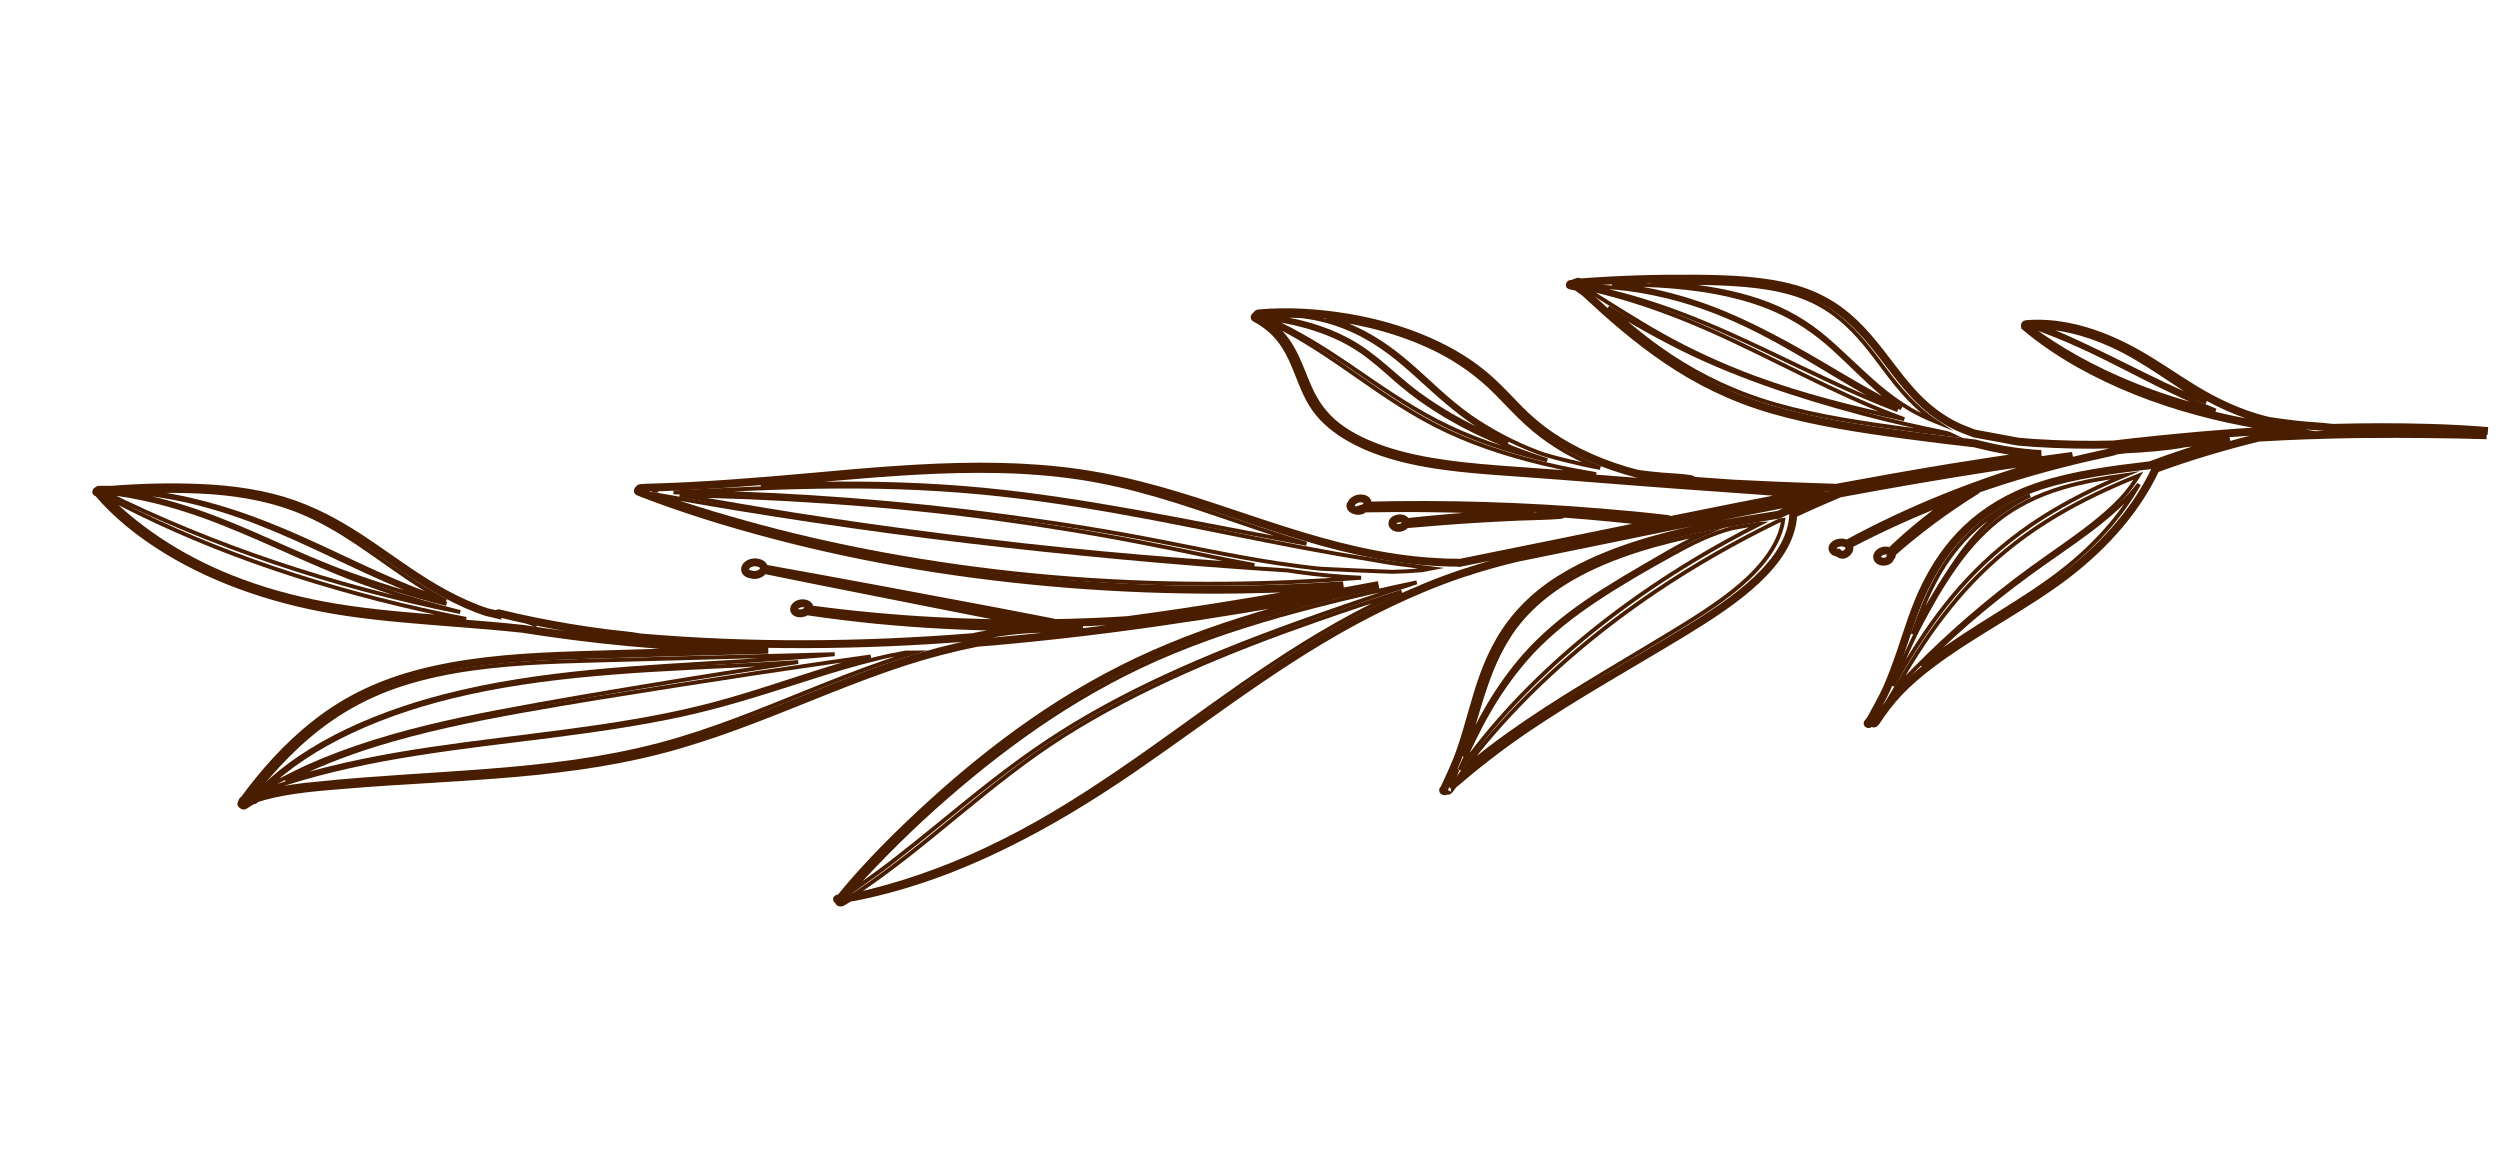 <svg width="633" height="293" viewBox="0 0 633 293" fill="none" xmlns="http://www.w3.org/2000/svg">
<g clip-path="url(#clip0_93_167)">
<path d="M70.131 201.072L70.497 201.028L70.494 201.007L70.128 201.052L70.131 201.072Z" stroke="#481D00" stroke-miterlimit="10"/>
<path d="M629.934 109.129C625.088 108.731 620.244 108.474 615.318 108.335C607.116 108.092 598.866 108.114 590.609 108.333C587.656 107.961 584.59 107.853 581.644 107.534C579.269 107.265 576.888 106.941 574.551 106.591C574.171 106.519 573.821 106.432 573.421 106.33C570.019 105.461 566.921 104.306 563.946 102.973C558.119 100.378 553.136 97.04 548.165 93.799C543.283 90.621 538.221 87.553 532.251 85.247C526.638 83.081 519.983 81.499 513.093 82.068C512.756 82.088 512.641 82.33 512.742 82.491L512.769 82.715C516.913 86.189 521.534 89.344 526.602 92.195C535.554 97.209 545.68 101.265 556.637 104.201C561.768 105.603 567.093 106.743 572.516 107.633C574.35 108.1 576.257 108.503 578.22 108.835C563.886 109.544 549.528 110.842 535.187 112.538C528.476 112.728 521.739 112.574 515.131 112.156C513.762 112.054 512.394 111.963 511.021 111.83C507.304 111.152 503.602 110.472 499.93 109.766C498.252 109.129 496.596 108.532 495.066 107.779C493.363 106.938 491.805 105.961 490.336 104.919C487.359 102.784 484.955 100.319 482.78 97.75C475.043 88.719 469.631 77.462 454.385 73.139C446.653 70.943 437.912 70.647 429.39 70.552C419.625 70.469 409.794 70.763 399.988 71.52L399.897 71.434C399.644 71.216 399.178 71.371 399.013 71.597L398.869 71.615C398.606 71.572 398.322 71.758 398.395 71.955C398.395 71.955 398.395 71.955 398.397 71.976C398.2 71.947 398.051 71.922 397.854 71.892C397.476 71.841 397.3 72.242 397.646 72.297C398.141 72.387 398.687 72.493 399.201 72.603C399.823 73.057 400.456 73.477 401.076 73.92C401.167 74.006 401.26 74.103 401.383 74.185C407.788 80.142 414.436 85.982 422.136 91.183C429.909 96.451 438.705 100.856 448.985 103.799C459.616 106.851 471.055 108.59 482.516 110.12C488.345 110.895 494.251 111.638 500.144 112.285C500.179 112.303 500.179 112.303 500.23 112.329C504.952 113.554 509.825 114.436 514.962 114.841C515.565 114.886 516.216 114.925 516.816 114.948C509.054 116.037 501.348 117.195 493.655 118.449C484.001 120.042 474.377 121.751 464.762 123.535C464.644 123.495 464.562 123.484 464.416 123.48C462.908 123.428 461.434 123.394 459.909 123.333C452.79 123.097 445.666 122.818 438.61 122.434C435.268 122.186 431.947 121.968 428.606 121.72C428.581 121.517 428.401 121.366 428.055 121.311C425.775 120.9 423.317 120.868 420.967 120.671C418.829 120.491 416.734 120.262 414.648 119.978C406.358 117.85 398.896 114.57 392.745 110.401C389.786 108.416 387.219 106.199 384.863 103.858C382.317 101.291 379.956 98.648 377.195 96.173C372.85 92.247 367.481 88.913 361.355 86.258C355.229 83.603 348.396 81.62 341.173 80.411C334.034 79.225 326.279 78.677 318.723 79.351C318.421 79.388 318.262 79.538 318.249 79.691C318.144 79.758 318.042 79.846 318.054 79.942C317.91 79.96 317.838 80.023 317.783 80.106C317.652 80.22 317.595 80.411 317.8 80.504C318.736 81.017 319.642 81.555 320.442 82.15C327.853 87.495 328.303 95.584 332.35 102.201C336.202 108.538 344.039 112.888 353.225 115.479C363.699 118.431 375.45 119.037 386.905 119.864C399.468 120.771 411.97 121.836 424.517 122.745C426.765 122.9 429.014 123.067 431.246 123.224C432.959 123.359 434.638 123.488 436.346 123.591C443.075 124.07 449.774 124.564 456.518 125.041C445.222 127.195 433.922 129.458 422.689 131.734C422.636 131.567 422.458 131.437 422.147 131.4C416.59 130.732 410.986 130.212 405.375 129.757C385.828 128.142 366.002 127.527 346.038 128.022L346.165 127.876C346.396 127.393 346.272 126.78 345.701 126.471C345.041 126.098 344.024 126.104 343.249 126.493C342.653 126.772 342.254 127.2 342.132 127.649C342.03 127.737 341.93 127.847 341.914 127.979L341.945 128.224C341.963 128.374 342.027 128.496 342.105 128.605C342.246 128.837 342.576 129.024 342.9 129.157C343.223 129.29 343.687 129.385 344.085 129.336L344.228 129.318L344.339 129.304L344.559 129.255L344.884 129.139L345.04 128.968L344.904 128.779L345.013 128.744C350.541 128.657 356.075 128.612 361.542 128.684C370.517 128.778 379.454 129.093 388.338 129.63C387.137 129.714 385.916 129.767 384.747 129.847C381.347 130.039 377.918 130.257 374.527 130.524C368.306 131.011 362.121 131.537 355.924 132.227L355.921 132.206L355.919 132.184L355.925 131.978L355.818 131.764L355.727 131.677C355.597 131.542 355.474 131.46 355.271 131.387C355.034 131.297 354.687 131.232 354.382 131.248C354.045 131.268 353.714 131.33 353.438 131.451C353.145 131.563 352.909 131.744 352.756 131.947C352.632 132.114 352.564 132.22 352.555 132.405C352.535 132.505 352.55 132.633 352.562 132.729C352.59 132.953 352.777 133.158 352.991 133.326C353.083 133.412 353.235 133.469 353.356 133.53C353.476 133.591 353.625 133.616 353.79 133.65C354.514 133.755 355.382 133.464 355.725 132.967L355.843 132.746C362.028 132.22 368.247 131.712 374.451 131.346C377.851 131.154 381.251 130.961 384.658 130.822C388.096 130.679 391.599 130.668 395.069 130.391C395.406 130.371 395.644 130.212 395.769 130.045C403.835 130.629 411.783 131.435 419.743 132.336C403.263 135.672 386.777 139.084 370.291 142.378C369.993 142.447 369.707 142.482 369.455 142.535C369.337 142.496 369.188 142.471 368.995 142.473C367.267 142.47 365.517 142.426 363.807 142.312C350.037 141.566 337.246 138.163 325.178 134.336C312.875 130.44 301.036 125.978 288.238 122.783C281.806 121.173 275.139 119.895 268.265 119.152C261.604 118.437 254.783 118.132 247.89 118.149C233.877 118.191 219.789 119.444 205.751 120.723C191.537 122.003 177.385 123.145 163.202 123.5C163.09 123.514 163.011 123.524 162.95 123.553L162.416 123.543C162.27 123.539 162.054 123.62 161.948 123.677L161.794 123.869C161.797 123.89 161.801 123.922 161.771 123.948C161.478 124.06 161.338 124.359 161.661 124.492C161.982 124.604 162.305 124.737 162.61 124.851C162.653 124.943 162.794 125.034 163.003 125.03L163.035 125.026C163.948 125.358 164.833 125.725 165.746 126.056C176.78 130.141 188.379 133.571 200.248 136.568C212.23 139.572 224.551 142.046 237.145 143.989C249.656 145.909 262.427 147.321 275.36 148.214C288.26 149.101 301.338 149.467 314.458 149.265C322.985 149.132 331.533 148.78 340.115 148.186C321.974 151.543 303.745 154.575 285.443 157.02C283.953 157.118 282.462 157.204 280.954 157.282C277.745 157.451 274.513 157.569 271.295 157.663C269.91 157.694 268.557 157.72 267.172 157.75C266.268 157.494 265.265 157.347 264.337 157.158C262.865 156.874 261.391 156.58 259.969 156.312C257.141 155.773 254.36 155.228 251.532 154.689C232.234 151.03 212.845 147.424 193.454 143.928C193.47 143.796 193.452 143.646 193.405 143.533C193.239 143.099 192.803 142.708 192.168 142.538C191.495 142.318 190.705 142.329 189.994 142.59C189.422 142.79 188.988 143.201 188.779 143.606C188.571 144.011 188.597 144.484 188.882 144.828C189.154 145.196 189.711 145.398 190.284 145.457C190.436 145.514 190.605 145.569 190.75 145.572C191.929 145.698 193.044 145.051 193.352 144.276C198.071 145.22 202.81 146.195 207.529 147.139C217.642 149.128 227.742 151.14 237.858 153.151C242.939 154.148 247.973 155.162 253.036 156.139C255.518 156.623 257.984 157.109 260.466 157.593C260.93 157.688 261.393 157.771 261.857 157.866C253.61 157.91 245.379 157.692 237.22 157.27C226.25 156.708 215.381 155.657 204.709 154.246C204.863 154.054 204.918 153.841 204.89 153.617C204.837 153.191 204.302 152.91 203.756 152.804C203.258 152.692 202.619 152.75 202.128 152.962C201.101 153.403 200.653 154.487 201.512 155.031C202.247 155.493 203.584 155.338 204.191 154.754C210.112 155.626 216.049 156.365 222.082 156.963C233.311 158.045 244.688 158.633 256.199 158.738C259.563 158.777 262.902 158.744 266.254 158.687C266.863 158.785 267.485 158.849 268.16 158.82C268.385 158.814 268.487 158.725 268.589 158.637C270.2 158.6 271.862 158.59 273.501 158.528C273.727 158.522 273.918 158.498 274.143 158.492C271.851 158.765 269.543 159.039 267.249 159.29C266.305 159.233 265.397 159.204 264.444 159.203C258.374 159.217 252.219 160.118 246.249 161.332C217.864 163.604 189.641 163.777 162.102 161.395C159.392 160.896 156.508 160.689 153.704 160.342C150.601 159.935 147.561 159.509 144.51 158.998C138.377 157.979 132.22 156.768 126.32 155.288C126.054 155.223 125.852 155.421 125.874 155.603C124.976 155.389 124.079 155.185 123.18 154.972C122.422 154.719 121.644 154.436 120.884 154.161C117.017 152.668 113.449 150.845 110.09 148.887C98.113 141.875 88.667 132.731 74.326 127.635C67.148 125.088 59.04 123.902 50.744 123.552C43.357 123.23 35.772 123.408 28.289 124.008C27.463 123.991 26.624 123.997 25.769 124.005C25.655 123.998 25.581 124.05 25.555 124.107L25.435 124.046C25.109 123.892 24.65 124.1 24.642 124.296C24.276 124.341 24.24 124.703 24.627 124.699L24.741 124.706L24.782 124.777C29.472 130.317 35.585 135.227 42.534 139.449C55.174 147.116 70.668 152.404 87.631 154.934C97.206 156.361 107.095 157.056 116.962 157.841C121.871 158.231 126.829 158.626 131.691 159.152C132.002 159.189 132.298 159.228 132.64 159.251C134.417 159.519 136.182 159.821 137.957 160.067C156.459 162.775 175.371 164.218 194.512 164.518C192.065 164.582 189.668 164.651 187.237 164.713C173.54 165.084 159.841 165.444 146.153 165.889C133.961 166.291 121.515 166.984 109.543 169.687C103.699 171.005 97.998 172.836 92.841 175.271C88.11 177.502 83.839 180.185 80.071 183.153C72.634 188.967 66.75 195.717 61.746 202.531L61.669 202.562C61.424 202.668 61.363 202.827 61.429 202.971C61.329 203.08 61.279 203.195 61.179 203.305C60.984 203.556 61.171 203.761 61.44 203.847C61.488 203.971 61.741 204.059 61.932 203.905C62.668 203.457 63.356 203.014 64.044 202.572C64.136 202.658 64.313 202.658 64.46 202.542C64.56 202.432 64.662 202.344 64.76 202.223C65.444 202.009 66.124 201.762 66.86 201.574C73.422 199.788 80.545 199.276 87.372 198.715C94.516 198.114 101.698 197.681 108.831 197.255C123.128 196.377 137.519 195.476 151.681 193.12C158.643 191.956 165.468 190.463 172.137 188.502C178.652 186.592 184.964 184.35 191.195 181.977C203.717 177.191 215.847 171.847 228.746 167.632C234.832 165.656 241.088 164.006 247.393 162.75C250.752 162.487 254.092 162.204 257.442 161.866C288.26 158.904 318.743 153.881 349.055 148.132C342.047 149.702 335.035 151.38 328.146 153.261C315.627 156.638 303.331 160.638 291.912 165.72C280.873 170.615 270.734 176.515 261.496 182.92C252.125 189.418 243.565 196.466 235.582 203.745C227.295 211.311 219.418 219.184 212.73 227.398C212.51 227.447 212.32 227.481 212.1 227.53C211.802 227.599 211.914 227.856 212.185 227.823L212.439 227.791C212.417 227.87 212.458 227.941 212.512 227.988C212.104 228.342 212.732 228.719 213.243 228.418C213.877 228.058 214.463 227.704 215.047 227.328C215.743 227.21 216.439 227.091 217.148 226.949C230.331 224.248 242.677 219.604 254.067 214.026C265.887 208.265 276.673 201.582 286.917 194.565C297.708 187.144 308.045 179.444 318.891 172.071C329.137 165.075 339.923 158.391 351.788 152.733C357.553 149.985 363.555 147.456 369.816 145.328C370.357 145.132 370.932 144.952 371.509 144.784C371.652 144.766 371.761 144.731 371.919 144.7C372.139 144.652 372.275 144.581 372.409 144.488C376.201 143.283 380.044 142.234 383.98 141.282C409.076 136.188 434.134 130.915 459.322 126.168C456.305 127.494 453.328 128.891 450.371 130.317C439.429 132.07 428.379 133.869 417.841 136.936C409.625 139.327 401.697 142.473 394.982 146.682C388.223 150.918 383.299 156.162 379.947 161.841C376.449 167.775 374.551 173.978 372.809 180.14C371.874 183.418 370.97 186.693 369.837 189.941C368.711 193.243 367.169 196.445 365.665 199.696L365.668 199.718L365.466 199.916C365.137 200.26 365.845 200.497 366.227 200.19L366.46 199.988L366.431 200.013C366.34 200.198 366.741 200.3 366.865 200.133C367.258 199.651 367.632 199.15 367.977 198.674C373.656 193.791 379.681 189.094 386.174 184.663C398.944 176.001 412.864 168.28 426.292 160.112C439.345 152.173 453.413 142.517 454.056 130.339L454.003 130.172C457.759 128.419 461.586 126.711 465.456 125.096L465.666 124.972C478.816 122.524 491.972 120.249 505.221 118.211C511.719 117.214 518.242 116.289 524.757 115.429C523.004 115.884 521.268 116.337 519.519 116.824C501.023 122.012 483.438 129.081 467.627 137.706C467.177 137.459 466.594 137.314 465.955 137.371C465.621 137.413 465.291 137.486 464.969 137.623C464.68 137.767 464.44 137.916 464.287 138.119C463.99 138.459 463.865 138.886 464.069 139.229C464.179 139.465 464.397 139.665 464.721 139.799C464.927 139.903 465.19 139.936 465.416 139.94C465.601 140.123 465.799 140.294 466.12 140.406C466.507 140.531 466.92 140.48 467.264 140.253C468.241 139.667 468.582 138.639 467.969 137.989C471.972 135.881 476.101 133.876 480.273 131.963C485.547 129.557 491.006 127.333 496.551 125.294C489.928 129.719 483.906 134.569 478.597 139.698L478.353 139.555L478.271 139.543C477.998 139.425 477.684 139.367 477.347 139.387C476.867 139.424 476.431 139.554 476.042 139.808C475.415 140.221 475.139 140.862 475.365 141.386C475.482 141.675 475.741 141.946 476.147 142.091C476.505 142.242 476.959 142.262 477.401 142.175C477.81 142.091 478.221 141.889 478.416 141.638C478.541 141.47 478.602 141.311 478.584 141.162L478.657 141.099L478.734 141.068L478.858 140.901L478.887 140.875L478.958 140.791C479.025 140.685 479.073 140.549 479.057 140.421C479.042 140.293 479.03 140.197 478.938 140.111C485.416 134.371 492.542 129.05 500.416 124.156C500.598 124.058 500.645 123.922 500.665 123.822C502.863 123.052 505.081 122.312 507.366 121.586C512.121 120.078 516.987 118.686 521.857 117.445C524.251 116.824 526.665 116.234 529.101 115.694C530.374 115.407 531.613 115.113 532.905 114.845C533.925 114.611 534.953 114.43 535.875 114.056C536.653 113.949 537.435 113.874 538.215 113.777L538.44 113.771C543.384 113.529 548.519 113.133 553.445 112.221C557.167 111.891 560.859 111.576 564.54 111.305C557.682 113.181 550.974 115.353 544.46 117.793C534.976 118.933 525.351 120.111 516.383 123.071C508.967 125.526 502.746 129.295 497.92 133.888C493.326 138.268 490.064 143.242 487.597 148.237C484.802 153.847 483.125 159.621 481.169 165.355C480.146 168.319 479.059 171.28 477.775 174.223C476.6 176.87 475.077 179.441 473.674 182.073C473.425 182.407 473.16 182.743 472.91 183.077C472.76 183.302 473.184 183.466 473.383 183.246C473.408 183.189 473.483 183.137 473.51 183.101C473.622 183.087 473.701 183.077 473.756 182.994C474.11 182.593 474.432 182.196 474.724 181.813C474.579 182.08 474.416 182.328 474.305 182.602C474.241 182.74 474.301 182.83 474.421 182.891L474.326 183.032C474.235 183.217 474.629 183.266 474.703 183.083L474.851 182.838L475.03 182.718C476.744 180.123 478.611 177.585 480.942 175.153C483.274 172.72 485.903 170.467 488.768 168.304C499.558 160.082 512.82 153.58 523.539 145.313C533.58 137.562 541.24 128.46 545.74 118.87L545.756 118.738L545.753 118.717C554.14 115.623 562.927 113.021 571.779 110.822C580.003 110.326 588.206 110.06 596.361 109.929C597.267 109.937 598.201 109.919 599.104 109.905C609.299 109.815 619.454 109.925 629.615 110.208" stroke="#481D00" stroke-width="2" stroke-miterlimit="10"/>
<path d="M538.038 120.32C530.559 123.443 523.457 126.996 517.019 131.095C509.759 135.729 503.563 141 498.24 146.673C492.964 152.329 488.631 158.302 484.779 164.378C482.834 167.456 481.004 170.552 479.259 173.682C479.544 172.986 479.865 172.318 480.135 171.624C480.536 170.686 480.889 169.754 481.259 168.831C481.594 168.01 481.927 167.178 482.31 166.351C483.548 163.566 484.853 160.794 486.276 158.062C488.813 153.243 491.559 148.408 494.826 143.748C497.723 139.609 501.203 135.497 505.606 131.92C510.219 128.209 515.874 125.355 522.324 123.453C527.449 121.931 532.72 121.064 538.038 120.32Z" stroke="#481D00" stroke-miterlimit="10"/>
<path d="M486.539 168.688C486.868 168.344 487.197 168 487.524 167.646C496.465 158.58 506.769 150.093 518.005 142.216C523.088 138.653 528.29 135.14 532.904 131.309C535.129 129.453 537.282 127.53 539.147 125.501C539.999 124.562 540.833 123.593 541.595 122.578C539.329 126.584 536.548 130.48 533.231 134.215C529.259 138.67 524.639 142.837 519.361 146.652C513.685 150.776 507.461 154.513 501.364 158.364C496.182 161.647 491.075 165.019 486.539 168.688Z" stroke="#481D00" stroke-miterlimit="10"/>
<path d="M479.666 174.758C482.114 170.653 484.594 166.545 487.309 162.505C491.312 156.606 495.842 150.793 501.311 145.384C506.836 139.913 513.285 134.86 520.675 130.491C527.144 126.648 534.147 123.335 541.459 120.428C540.189 122.437 538.846 124.379 537.076 126.255C534.908 128.581 532.383 130.756 529.75 132.836C524.965 136.59 519.727 140.075 514.733 143.704C509.219 147.699 503.969 151.868 498.992 156.155C494.116 160.354 489.513 164.659 485.12 169.101C483.25 170.957 481.432 172.839 479.666 174.758Z" stroke="#481D00" stroke-miterlimit="10"/>
<path d="M500.45 133.586C504.208 130.273 508.794 127.529 514.012 125.455C509.959 127.418 506.363 129.812 503.33 132.58C499.146 136.358 496.163 140.582 493.39 144.802C490.23 149.677 487.302 154.61 484.758 159.636C484.62 159.956 484.463 160.257 484.294 160.582C487.637 151.178 491.423 141.558 500.45 133.586Z" stroke="#481D00" stroke-miterlimit="10"/>
<path d="M445.557 132.656C442.746 134.087 439.938 135.538 437.203 137.057C421.92 145.509 408.021 155.231 396.008 165.835C390.042 171.133 384.519 176.624 379.51 182.356C377.004 185.211 374.666 188.11 372.429 191.051C371.47 192.307 370.487 193.631 369.578 194.902C371.893 189.85 374.239 184.783 377.116 179.835C380.101 174.722 383.618 169.727 388.01 165.015C392.581 160.182 398.095 155.797 404.171 151.775C410.306 147.713 416.894 143.91 423.546 140.239C428.126 137.702 433.156 135.152 438.616 133.73C440.67 133.357 442.743 133.015 444.803 132.695C445.057 132.664 445.284 132.668 445.557 132.656Z" stroke="#481D00" stroke-miterlimit="10"/>
<path d="M367.692 197.54C368.206 196.609 368.643 195.7 369.076 194.758C368.79 195.454 368.521 196.148 368.234 196.833C368.109 197 367.985 197.168 367.894 197.352L367.692 197.54Z" stroke="#481D00" stroke-miterlimit="10"/>
<path d="M431.861 134.998C428.087 136.602 424.568 138.574 421.253 140.5C414.562 144.382 407.788 148.241 401.564 152.508C395.552 156.652 390.262 161.151 385.901 166.109C378.957 174.083 374.17 182.788 370.421 191.526C370.706 190.83 370.941 190.119 371.179 189.429C372.482 185.856 373.488 182.233 374.577 178.632C376.394 172.689 378.415 166.698 382.103 160.989C385.717 155.343 391.13 150.396 398.142 146.378C408.099 140.696 419.852 137.402 431.861 134.998Z" stroke="#481D00" stroke-miterlimit="10"/>
<path d="M451.518 131.627C450.688 137.589 446.296 143.342 440.642 148.167C434.916 153.056 428.004 157.235 421.168 161.384C414.528 165.41 407.781 169.363 401.191 173.405C394.598 177.426 388.131 181.55 381.988 185.938C378.145 188.687 374.412 191.542 370.94 194.549C371.99 193.12 373.029 191.724 374.147 190.319C376.779 187.047 379.582 183.852 382.519 180.695C393.022 169.508 405.314 159.064 419.256 149.694C428.961 143.155 439.476 137.155 450.552 131.779C450.885 131.727 451.216 131.664 451.518 131.627Z" stroke="#481D00" stroke-miterlimit="10"/>
<path d="M31.956 124.541C38.304 124.948 44.472 125.984 50.327 127.492C64.318 131.071 76.405 137.008 88.458 142.678C94.58 145.561 100.776 148.392 107.347 150.862C109.211 151.574 111.121 152.259 113.059 152.918C112.008 152.647 110.959 152.387 109.892 152.118C102.692 150.181 95.717 147.966 88.942 145.543C81.814 143.012 75.146 140.023 68.481 137.055C56.588 131.766 44.148 126.5 29.686 124.604C30.412 124.591 31.199 124.558 31.956 124.541Z" stroke="#481D00" stroke-miterlimit="10"/>
<path d="M27.124 125.82C29.767 127.216 32.439 128.586 35.156 129.919C59.771 141.977 88.182 150.901 118.035 156.723C116.781 156.64 115.523 156.524 114.268 156.43C104.519 155.685 94.77 154.94 85.326 153.399C76.919 152.022 68.882 149.971 61.419 147.211C47.48 142.098 35.968 134.66 27.124 125.82Z" stroke="#481D00" stroke-miterlimit="10"/>
<path d="M26.548 124.689C26.58 124.685 26.627 124.679 26.662 124.696C35.19 125.625 43.168 127.715 50.647 130.344C64.832 135.361 77.341 142.102 91.354 147.292C98.138 149.79 105.164 152.02 112.425 153.928C113.793 154.279 115.16 154.63 116.528 154.981C83.867 148.39 53.536 138.046 26.548 124.689Z" stroke="#481D00" stroke-miterlimit="10"/>
<path d="M111.93 151.617C112.259 151.804 112.62 151.976 112.947 152.142C110.137 151.222 107.409 150.194 104.726 149.128C91.8 143.977 80.22 137.566 67.224 132.499C57.587 128.74 46.973 125.577 35.625 124.434C36.784 124.41 37.908 124.358 39.068 124.334C43.919 124.254 48.738 124.309 53.495 124.642C61.87 125.242 69.773 126.855 76.71 129.81C83.562 132.722 89.29 136.597 94.892 140.508C100.373 144.348 105.737 148.288 111.93 151.617Z" stroke="#481D00" stroke-miterlimit="10"/>
<path d="M135.371 158.22C135.52 158.256 135.719 158.296 135.869 158.332C135.671 158.302 135.523 158.277 135.326 158.248C135.343 158.256 135.343 158.256 135.371 158.22Z" stroke="#481D00" stroke-miterlimit="10"/>
<path d="M67.329 200.53C68.126 200.053 68.972 199.58 69.775 199.156C70.568 198.906 71.327 198.65 72.12 198.4C82.796 195.012 93.922 192.652 105.201 190.879C116.509 189.071 127.929 187.79 139.299 186.353C150.665 184.894 162.029 183.284 173.146 180.849C184.37 178.368 194.981 174.848 205.764 171.414C211.14 169.699 216.59 168.062 222.142 166.726C224.508 166.141 226.889 165.674 229.274 165.238C230.061 165.206 230.818 165.188 231.609 165.188C229.043 165.982 226.526 166.791 224.002 167.666C211.101 172.13 198.936 177.576 186.263 182.316C179.965 184.675 173.485 186.862 166.838 188.615C159.939 190.421 152.809 191.789 145.654 192.825C131.213 194.89 116.659 195.649 102.182 196.636C94.975 197.125 87.74 197.64 80.55 198.399C76.123 198.772 71.561 199.368 67.329 200.53Z" stroke="#481D00" stroke-miterlimit="10"/>
<path d="M67.1 199.725C72.936 194.021 80.501 189.111 88.912 185.169C98.07 180.864 108.093 177.687 118.47 175.408C130.608 172.739 143.086 171.262 155.498 170.292C168.085 169.3 180.645 168.874 193.203 168.168C196.155 168.009 199.152 167.823 202.097 167.61C189.887 169.433 177.689 171.352 165.536 173.373C152.432 175.534 139.331 177.727 126.299 180.214C114.008 182.556 101.739 185.339 90.168 189.325C84.807 191.157 79.607 193.251 74.705 195.665C72.132 196.926 69.536 198.265 67.1 199.725Z" stroke="#481D00" stroke-miterlimit="10"/>
<path d="M220.48 166.216C214.222 167.845 208.133 169.8 202.076 171.751C196.594 173.522 191.163 175.319 185.613 176.926C180.189 178.517 174.64 179.874 169.047 181.009C157.737 183.316 146.234 184.846 134.751 186.275C123.27 187.726 111.793 189.068 100.377 191.042C94.718 192.034 89.106 193.149 83.576 194.526C79.784 195.471 75.972 196.505 72.313 197.737C79.416 194.054 87.162 191.007 95.172 188.522C107.085 184.819 119.575 182.258 132.073 180.02C145.044 177.692 158.128 175.631 171.181 173.575C184.266 171.514 197.328 169.532 210.434 167.642C213.798 167.161 217.165 166.702 220.48 166.216Z" stroke="#481D00" stroke-miterlimit="10"/>
<path d="M211.334 165.646C203.5 166.419 195.619 166.937 187.784 167.44C175.042 168.223 162.332 168.873 149.582 170.112C137.168 171.332 124.697 173.133 112.692 176.219C102.831 178.748 93.338 182.174 84.793 186.598C80.621 188.782 76.657 191.2 73.109 193.858C70.136 196.067 67.38 198.466 65.114 201.031C64.875 201.191 64.632 201.318 64.425 201.474C64.13 201.564 63.853 201.674 63.605 201.759C63.759 201.567 63.899 201.398 64.052 201.195C69.619 194.366 75.786 187.549 84.003 181.908C88.155 179.045 92.868 176.535 98.017 174.555C103.414 172.491 109.24 171.024 115.121 169.994C127.182 167.887 139.447 167.552 151.567 167.224C165.298 166.871 179.042 166.483 192.774 166.13C198.905 165.957 205.103 165.798 211.334 165.646Z" stroke="#481D00" stroke-miterlimit="10"/>
<path d="M362.486 143.905C361.681 144.059 360.877 144.213 360.073 144.377C357.55 144.602 354.998 144.733 352.485 144.784C346.466 144.563 340.444 144.311 334.448 144.012C330.736 143.636 327.091 143.155 323.488 142.615C310.602 140.665 298.183 137.791 285.467 135.517C272.335 133.142 258.983 131.207 245.504 129.557C232.014 127.942 218.391 126.69 204.638 125.833C193.361 125.136 181.984 124.678 170.535 124.685C184.302 123.969 198.106 123.282 211.839 123.199C226.021 123.093 240.053 123.732 253.823 125.258C266.794 126.721 279.491 128.846 292.026 131.218C304.678 133.63 317.183 136.288 329.831 138.668C335.947 139.808 342.039 140.886 348.201 141.868C351.143 142.415 354.137 142.857 357.198 143.194C358.942 143.455 360.714 143.68 362.486 143.905Z" stroke="#481D00" stroke-miterlimit="10"/>
<path d="M165.095 124.187C165.629 124.197 166.112 124.18 166.646 124.19C166.278 124.214 165.893 124.24 165.525 124.264C165.374 124.217 165.209 124.194 165.095 124.187Z" stroke="#481D00" stroke-miterlimit="10"/>
<path d="M189.371 125.91C196.336 126.208 203.295 126.594 210.218 127.071C223.982 128.024 237.694 129.341 251.13 131.169C264.531 132.98 277.784 135.155 290.843 137.722C299.778 139.456 308.613 141.43 317.618 143.08C304.728 142.268 291.894 141.264 279.119 140.081C265.953 138.87 252.9 137.395 239.908 135.762C226.866 134.113 213.851 132.298 200.988 130.27C191.319 128.735 181.713 127.062 172.091 125.391C177.828 125.549 183.609 125.679 189.371 125.91Z" stroke="#481D00" stroke-miterlimit="10"/>
<path d="M215.925 226.722C216.163 226.562 216.45 226.397 216.686 226.216C226.098 219.919 234.461 212.972 242.877 206.061C251.297 199.183 259.764 192.298 269.409 186.189C278.889 180.176 289.231 174.869 300.005 170.05C310.826 165.225 322.085 160.931 333.51 156.942C340.583 154.454 347.722 152.109 354.895 149.783C352.232 150.967 349.576 152.216 347.006 153.508C335.316 159.405 324.711 166.239 314.508 173.327C303.801 180.781 293.504 188.541 282.623 195.886C272.329 202.888 261.543 209.571 249.557 215.168C239.074 220.114 227.789 224.064 215.925 226.722Z" stroke="#481D00" stroke-miterlimit="10"/>
<path d="M358.709 147.448C348.542 150.773 338.428 154.135 328.459 157.76C317.05 161.878 305.839 166.296 295.114 171.249C284.528 176.143 274.445 181.591 265.239 187.722C255.764 194.038 247.267 200.947 238.775 207.889C234.551 211.346 230.278 214.799 225.902 218.199C222.363 220.933 218.616 223.54 214.891 226.199C215.216 225.823 215.542 225.458 215.871 225.114C223.225 217.057 231.058 209.222 239.693 201.732C247.831 194.66 256.485 187.85 265.966 181.588C275.45 175.347 285.749 169.688 296.968 165.074C308.584 160.281 320.893 156.518 333.45 153.32C341.822 151.148 350.261 149.261 358.709 147.448Z" stroke="#481D00" stroke-miterlimit="10"/>
<path d="M165.687 125.186C165.801 125.193 165.912 125.18 166.026 125.187C166.407 125.259 166.804 125.34 167.185 125.412C179.91 127.761 192.777 129.822 205.695 131.768C218.612 133.714 231.634 135.452 244.73 137.018C257.827 138.585 270.98 139.949 284.18 141.178C297.381 142.406 310.64 143.454 323.971 144.309C324.654 144.344 325.372 144.407 326.055 144.442C326.944 144.581 327.784 144.716 328.671 144.834C333.897 145.563 339.238 146.052 344.612 146.287C333.065 147.194 321.533 147.708 310.014 147.799C296.912 147.891 283.906 147.451 271.076 146.48C258.247 145.508 245.562 144.01 233.12 141.995C220.68 139.99 208.45 137.471 196.575 134.422C186.035 131.716 175.737 128.623 165.687 125.186Z" stroke="#481D00" stroke-miterlimit="10"/>
<path d="M329.668 137.345C330.055 137.47 330.455 137.573 330.807 137.681C329.023 137.359 327.208 137.042 325.436 136.687C312.761 134.354 300.208 131.832 287.524 129.554C274.808 127.28 261.945 125.251 248.82 123.981C234.994 122.656 220.897 122.275 206.76 122.483C202.052 122.545 197.337 122.683 192.641 122.841C198.67 122.356 204.739 121.812 210.81 121.279C224.806 120.059 238.884 118.98 252.793 119.276C259.787 119.419 266.718 119.961 273.447 120.97C280.229 122.006 286.737 123.574 293.02 125.409C305.483 129.035 317.211 133.641 329.668 137.345Z" stroke="#481D00" stroke-miterlimit="10"/>
<path d="M343.213 83.983C349.715 87.068 354.665 91.32 359.376 95.601C364.123 99.9 368.793 104.24 374.546 107.927C376.861 109.418 379.355 110.778 381.902 112.044C380.595 111.534 379.273 111.026 377.994 110.48C371.101 107.497 364.763 103.904 359.224 99.855C353.099 95.38 348.422 89.936 341.296 86.115C335.309 82.88 327.892 80.752 320.038 80.055C320.565 80.011 321.077 79.97 321.604 79.926C324.347 79.901 327.063 79.923 329.794 80.073C330.369 80.154 330.943 80.224 331.521 80.326C335.788 81.011 339.698 82.327 343.213 83.983Z" stroke="#481D00" stroke-miterlimit="10"/>
<path d="M391.774 116.533C391.656 116.493 391.574 116.482 391.46 116.474C381.53 114.137 372.122 110.924 363.874 106.646C355.833 102.473 348.802 97.46 341.695 92.608C335.297 88.275 328.671 84.057 321.053 80.687C329.829 81.791 337.89 84.424 344.1 88.552C347.461 90.791 350.264 93.347 353.144 95.873C355.752 98.161 358.512 100.365 361.556 102.394C367.251 106.272 373.708 109.644 380.662 112.468C384.189 113.96 387.958 115.314 391.774 116.533Z" stroke="#481D00" stroke-miterlimit="10"/>
<path d="M321.199 81.482L321.352 81.539C329.708 85.521 336.882 90.517 343.97 95.468C351.055 100.399 358.188 105.323 366.599 109.223C375.183 113.221 384.816 116.158 394.868 118.306C397.623 118.908 400.447 119.415 403.267 119.89C403.534 119.954 403.848 120.013 404.114 120.077C403.318 120.035 402.52 119.982 401.723 119.94C395.524 119.568 389.356 119.052 383.151 118.627C371.957 117.822 360.483 116.846 350.608 113.517C346.259 112.04 342.23 110.144 339.02 107.691C335.474 104.999 333.293 101.727 331.713 98.218C329.135 92.514 327.55 85.701 321.199 81.482Z" stroke="#481D00" stroke-miterlimit="10"/>
<path d="M405.16 118.475C403.54 118.177 401.951 117.864 400.389 117.505C397.199 116.783 394.083 116.009 391.016 115.099C390.46 114.919 389.95 114.711 389.395 114.531C383.024 112.112 377.296 109.017 372.245 105.515C366.481 101.472 361.939 96.736 356.84 92.329C352.175 88.291 346.893 84.492 340.217 81.959C338.829 81.438 337.337 80.994 335.852 80.614C338.539 80.921 341.189 81.33 343.79 81.854C350.88 83.296 357.567 85.535 363.464 88.424C369.654 91.472 374.744 95.284 378.99 99.59C381.536 102.157 383.929 104.797 386.658 107.276C388.986 109.393 391.555 111.361 394.406 113.132C397.612 115.162 401.255 116.932 405.16 118.475Z" stroke="#481D00" stroke-miterlimit="10"/>
<path d="M407.213 77.841C408.331 78.526 409.431 79.192 410.546 79.856C414.615 82.332 418.864 84.699 423.212 86.956C437.796 94.545 454.51 100.16 471.759 104.744C478.572 106.556 485.532 108.123 492.539 109.553C492.924 109.657 493.295 109.785 493.679 109.889C493.882 109.961 494.116 110.03 494.323 110.134C489.161 109.526 484.004 108.831 478.893 108.109C467.555 106.531 456.263 104.677 445.999 101.33C436.171 98.125 427.632 93.58 420.196 88.293C415.559 85.009 411.372 81.443 407.213 77.841Z" stroke="#481D00" stroke-miterlimit="10"/>
<path d="M401.811 73.071C410.593 75.008 418.93 77.78 426.749 80.941C443.512 87.741 458.278 96.412 474.91 103.326C477.275 104.301 479.702 105.247 482.153 106.135C469.029 103.305 456.177 100.062 444.23 95.646C435.937 92.565 428.077 88.944 420.843 84.898C417.129 82.812 413.545 80.601 409.961 78.39C407.493 76.843 405.041 75.293 402.574 73.757C402.321 73.539 402.065 73.3 401.811 73.071Z" stroke="#481D00" stroke-miterlimit="10"/>
<path d="M412.976 72.071C417.845 72.141 422.656 72.391 427.376 72.945C434.682 73.787 441.8 75.323 448.023 77.847C454.48 80.439 459.746 84.111 464.22 88.172C468.568 92.119 472.505 96.279 477.064 100.103C478.431 101.234 479.891 102.332 481.439 103.364C481.164 103.225 480.872 103.088 480.549 102.954C474.019 99.645 467.933 95.999 461.817 92.379C455.581 88.698 449.212 85.12 442.386 81.89C436.052 78.86 429.204 76.24 421.823 74.401C418.241 73.511 414.519 72.801 410.688 72.375C409.885 72.279 409.05 72.188 408.201 72.119C409.872 72.043 411.422 72.046 412.976 72.071Z" stroke="#481D00" stroke-miterlimit="10"/>
<path d="M480.483 103.861C469.025 99.482 458.419 94.153 447.678 89.046C433.437 82.27 418.596 75.731 401.414 72.47C405.044 72.574 408.649 72.735 412.177 73.188C416.511 73.757 420.738 74.643 424.816 75.753C440.1 79.995 452.158 87.398 464.246 94.657C467.282 96.481 470.367 98.32 473.509 100.087C475.818 101.394 478.166 102.62 480.483 103.861Z" stroke="#481D00" stroke-miterlimit="10"/>
<path d="M483.371 100.959C485.392 103.071 487.677 105.096 490.299 106.84C487.936 105.887 485.692 104.843 483.601 103.606C480.638 101.849 477.921 99.856 475.481 97.753C470.861 93.818 466.768 89.579 462.147 85.633C457.579 81.735 452.101 78.437 445.459 76.181C438.852 73.943 431.522 72.65 424.047 72.013C422.025 71.852 420.005 71.711 417.958 71.618C422.78 71.563 427.594 71.575 432.387 71.676C440.859 71.886 449.605 72.484 456.768 75.304C463.622 77.966 468.301 82.382 472.147 86.976C476 91.623 479.093 96.527 483.371 100.959Z" stroke="#481D00" stroke-miterlimit="10"/>
<path d="M513.665 82.647C514.005 82.649 514.313 82.665 514.657 82.698C516.728 83.515 518.872 84.268 520.914 85.11C523.14 86.004 525.309 86.96 527.449 87.942C535.136 91.476 542.315 95.463 549.898 99.065C553.483 100.767 557.225 102.427 561.015 103.952C553.577 102.174 546.435 99.926 539.766 97.186C530.007 93.225 521.261 88.316 513.665 82.647Z" stroke="#481D00" stroke-miterlimit="10"/>
<path d="M558.596 101.89C551.19 99.068 544.383 95.598 537.554 92.218C533.873 90.398 530.193 88.589 526.442 86.853C523.342 85.417 520.123 83.94 516.685 82.773C519.307 82.958 521.882 83.279 524.329 83.865C527.985 84.702 531.365 85.92 534.53 87.349C543.513 91.438 550.382 97.229 558.596 101.89Z" stroke="#481D00" stroke-miterlimit="10"/>
</g>
<defs>
<clipPath id="clip0_93_167">
<rect width="214.998" height="641.098" fill="white" transform="translate(27.204 292.336) rotate(-97.043)"/>
</clipPath>
</defs>
</svg>
